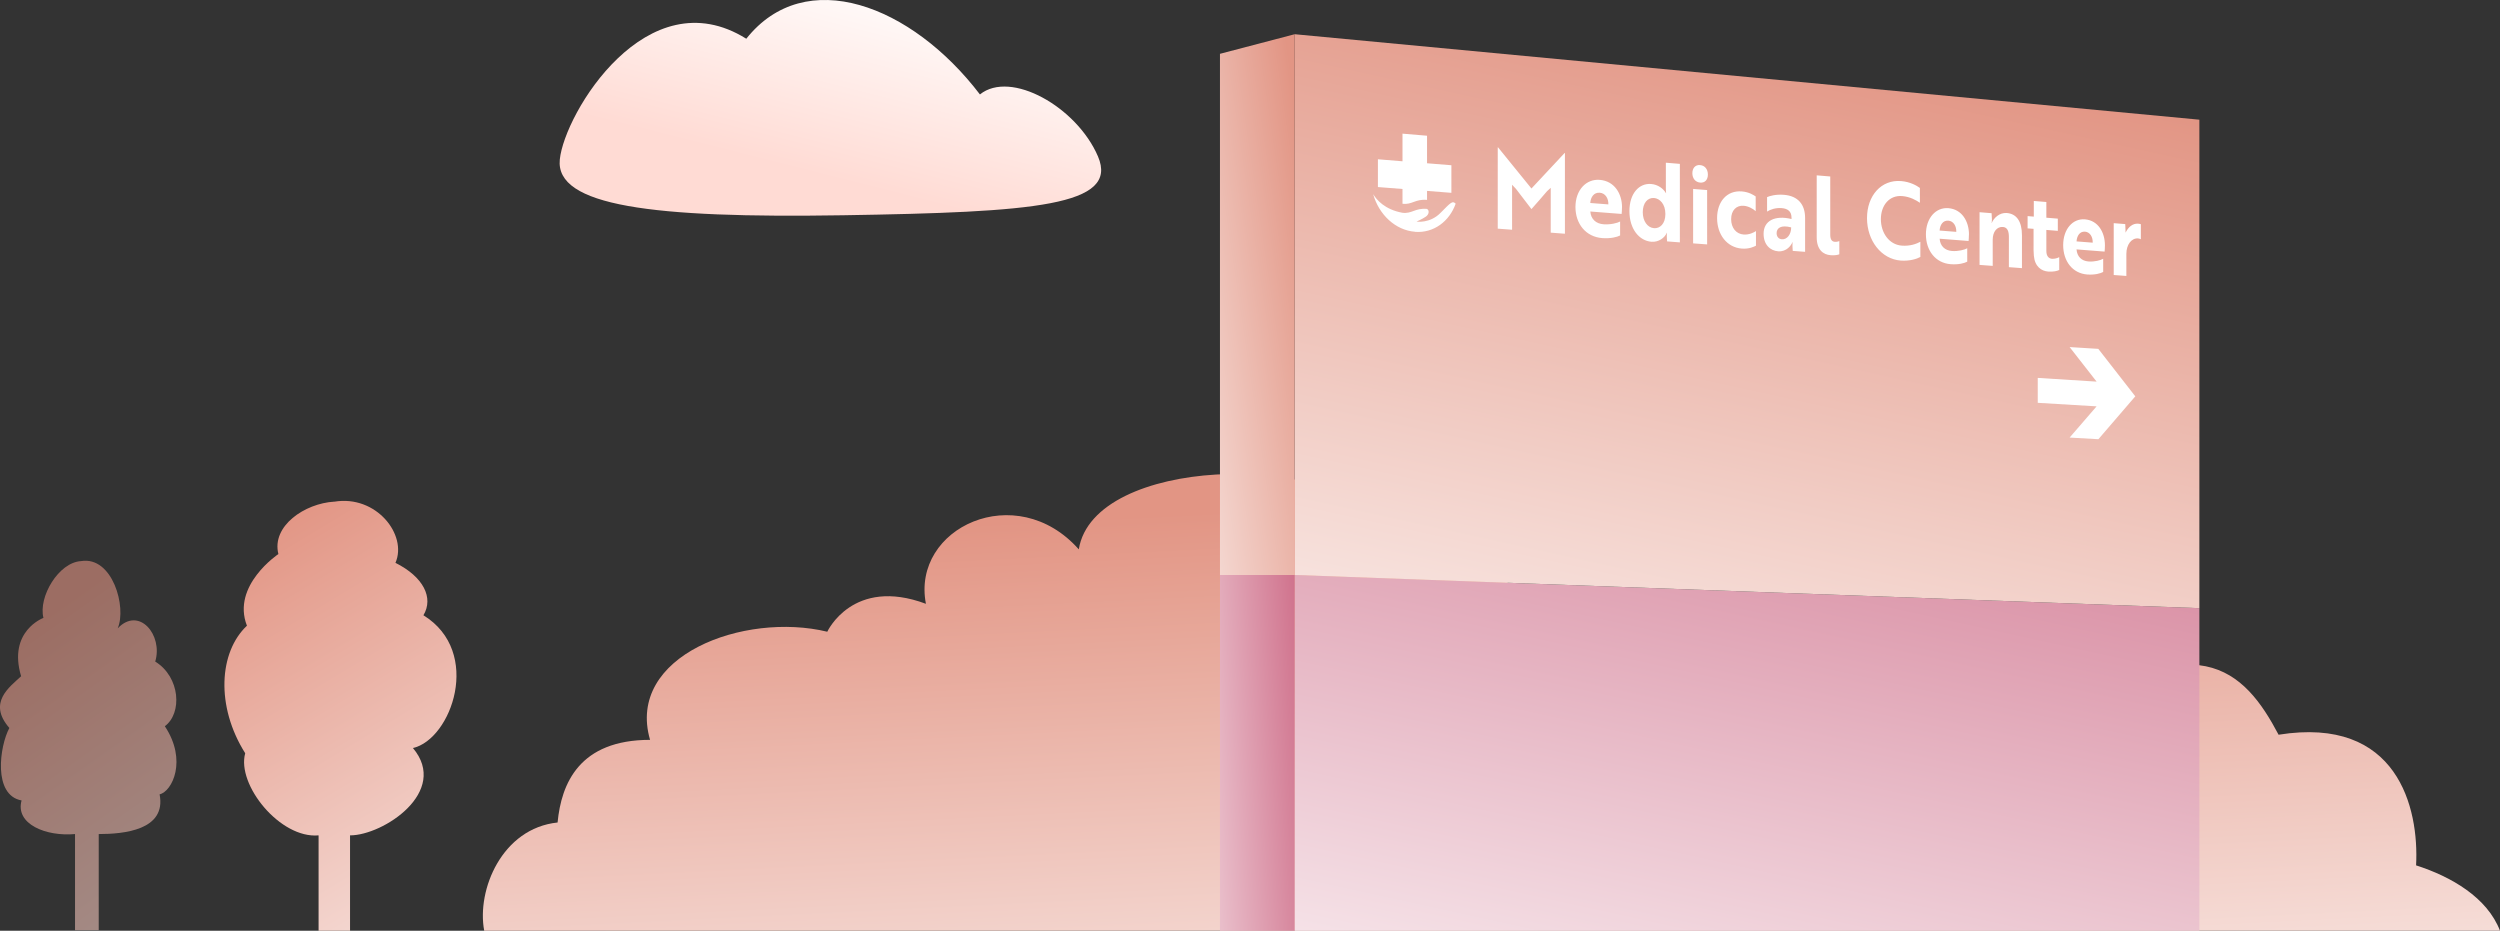 <svg id="Warstwa_2" xmlns="http://www.w3.org/2000/svg" xmlns:xlink="http://www.w3.org/1999/xlink" viewBox="0 0 531.8 197.99"><rect x="0" y="0" width="531.8" height="197.99" fill="#333333" stroke="none"/><defs><linearGradient id="linear-gradient" x1="320.31" y1="258.15" x2="310.35" y2="58.08" gradientUnits="userSpaceOnUse"><stop offset="0" stop-color="#fff"/><stop offset=".76" stop-color="#e29584"/></linearGradient><linearGradient id="linear-gradient-2" x1="187.13" y1="-6.3" x2="172.46" y2="51.68" gradientUnits="userSpaceOnUse"><stop offset="0" stop-color="#fff"/><stop offset=".76" stop-color="#ffdbd4"/></linearGradient><linearGradient id="linear-gradient-3" x1="350.31" y1="257.1" x2="392.9" y2="63.46" gradientUnits="userSpaceOnUse"><stop offset="0" stop-color="#fff"/><stop offset=".76" stop-color="#db94a8"/></linearGradient><linearGradient id="linear-gradient-4" x1="344.64" y1="191.03" x2="398.07" y2="-51.89" xlink:href="#linear-gradient"/><linearGradient id="linear-gradient-5" x1="232.45" y1="71.2" x2="297.44" y2="61.51" xlink:href="#linear-gradient"/><linearGradient id="linear-gradient-6" x1="238.52" y1="162.36" x2="296.25" y2="157.96" gradientUnits="userSpaceOnUse"><stop offset="0" stop-color="#fff"/><stop offset=".76" stop-color="#cb6481"/></linearGradient><linearGradient id="linear-gradient-7" x1="122.37" y1="232.73" x2="28.38" y2="77" xlink:href="#linear-gradient"/><linearGradient id="linear-gradient-8" x1="82.5" y1="248.78" x2="-21.99" y2="100.87" xlink:href="#linear-gradient"/><style>.cls-2{fill:#fff}</style></defs><g id="Layer_1"><path d="M531.8 197.99c-2.72-7.08-10.37-11.51-17.85-13.91.65-12.2-3.9-31.85-29.25-27.79-7.15-13.55-17.55-25.07-50.05-.68-8.46-7.99-66.97-16.94-91.45 4.89-.85.76-1.66 1.53-2.46 2.31-4.32-22.4-21.9-51.89-48.61-51.74-8.72-14.88-59.48-14.06-62.65 5.79-13.29-15.01-35.65-4.62-32.52 11.58-15.56-5.81-20.98 5.94-20.98 5.94-17.71-4.29-42.88 5.12-37.7 23-15.07 0-18.88 9.31-19.67 17.58-11.8 1.23-17.25 14.3-15.61 23.02h428.82Z" style="fill:url(#linear-gradient)"/><path d="M208.46 20.1C193.9 1 171.3-7.57 158.75 8.24c-21.09-13.18-38.66 15.81-39.67 25.69-1 9.88 19.58 12.52 60.25 11.86s58.75-1.98 54.23-12.52c-4.52-10.54-18.58-18.45-25.11-13.18Z" style="fill:url(#linear-gradient-2)"/><path style="fill:url(#linear-gradient-3)" d="M467.85 197.99H275.41v-75.68l192.44 7.06v68.62z"/><path style="fill:url(#linear-gradient-4)" d="m467.85 129.37-192.44-7.06V7.28l192.44 18.18v103.91z"/><path style="fill:url(#linear-gradient-5)" d="M259.51 11.45v110.86h15.9V7.28l-15.9 4.17z"/><path class="cls-2" d="m308.74 35.15-5.18-.42v-5.86l-5.22-.44v5.88l-5.23-.43v5.91l5.23.41v3.14c2.02.27 2.7-1.05 5.22-.82v-1.91l5.18.41v-5.86Z"/><path class="cls-2" d="M301.03 49.32c3.93.29 7.28-2.21 8.62-5.99l-.05-.05c-.64-.58-.91-.3-3.17 2-2.26 2.31-5.11 1.86-5.11 1.86s1.19-.52 1.96-1.04c.78-.51.78-1.43.25-1.66-2.52-.23-3.2 1.09-5.22.82-3.75-.69-5.49-2.76-6.21-3.96 1.21 4.35 4.74 7.69 8.91 8ZM322.44 40.14l-.79-.84v9.57l-3.05-.23v-17.3h.06l7.11 8.76 7.06-7.56h.06v17.18l-3.02-.23v-9.53l-.78.71c-1.09 1.28-2.2 2.56-3.32 3.81-1.12-1.43-2.21-2.89-3.33-4.35ZM345.03 44.09c0 .63-.06 1.19-.08 1.42l-6.66-.52c.12 1.6 1.18 2.6 2.83 2.72 1.44.11 2.94-.26 3.51-.59v2.97c-.63.33-1.99.69-3.79.56-3.5-.26-5.71-3.03-5.71-6.62s2.27-6.01 5.18-5.77c3.13.26 4.73 2.95 4.73 5.85ZM340.28 41c-1.22-.1-1.91.92-2 2.18l3.85.3c.04-1.26-.61-2.39-1.85-2.49ZM357.34 51.56l-2.72-.21-.06-1.07c-.02-.47.04-.76.04-.76h-.04c-.46 1.12-1.79 2.02-3.25 1.91-2.6-.2-4.7-2.69-4.7-6.51s2.1-5.99 4.62-5.78c1.47.12 2.61 1 3.15 1.95h.04s-.06-.3-.06-.95v-5.53l2.98.25v16.7Zm-7.89-6.42c0 1.91 1.01 3.29 2.4 3.4 1.21.09 2.41-.88 2.41-3.02s-1.2-3.3-2.41-3.4c-1.39-.11-2.4 1.09-2.4 3.02ZM361.65 35.12c.99.08 1.65.86 1.65 2.01s-.66 1.8-1.65 1.71-1.65-.88-1.65-1.99.64-1.82 1.65-1.74Zm1.49 5.31v11.56l-2.98-.22V40.19l2.98.24ZM370.91 49.89c1.18.09 2.24-.47 2.62-.74v3.11c-.39.2-1.42.74-3.01.62-3.16-.24-5.26-2.98-5.26-6.49s2.1-5.93 5.26-5.67c1.58.13 2.56.81 2.95 1.07v3.13c-.55-.5-1.53-1.07-2.56-1.15-1.56-.12-2.66.99-2.66 2.85s1.07 3.15 2.66 3.27ZM375.9 41.93c.55-.25 1.86-.63 3.58-.49 3 .24 4.5 2.06 4.5 4.92v7.21l-2.63-.2-.06-1.06c-.02-.48.04-.8.04-.8h-.04c-.25.66-1.23 2.08-3.03 1.95-1.68-.13-3.11-1.38-3.11-3.73 0-2.8 2.43-3.99 5.94-3.14v-.27c0-1.37-.8-1.94-2.09-2.05s-2.46.31-3.11.74v-3.08Zm5.12 6.44c-2.19-.58-3.1.15-3.1 1.23 0 .73.43 1.25 1.11 1.3 1.13.09 1.99-1.06 1.99-2.53ZM386.45 37.3l2.88.24v12.41c0 1.05.39 1.44.97 1.49.39.03.79-.08.96-.15v2.8c-.25.12-.93.27-1.83.2-1.64-.12-2.98-1.21-2.98-3.81V37.3ZM408.42 43.15c-.81-.56-2.1-1.3-3.78-1.44-2.78-.23-4.54 2.01-4.54 4.91s1.74 5.42 4.44 5.63c1.77.14 3.11-.37 3.96-.82v3.23c-.7.4-2.26.91-4.17.77-4.14-.31-7.18-4.24-7.18-9.03s3.04-8.24 7.27-7.88c1.92.16 3.28.95 3.98 1.46v3.18ZM418.83 49.9c0 .61-.06 1.14-.07 1.36l-6.16-.48c.11 1.54 1.09 2.49 2.62 2.61 1.33.1 2.72-.26 3.25-.58v2.85c-.58.32-1.84.67-3.51.54-3.24-.24-5.28-2.9-5.28-6.35s2.1-5.79 4.79-5.57c2.89.24 4.37 2.83 4.37 5.61Zm-4.39-2.96c-1.13-.09-1.77.89-1.85 2.1l3.55.28c.04-1.21-.56-2.29-1.71-2.39ZM423.65 45.36l.07 1.28c.02.4-.06.67-.07.78h.04c.39-1 1.62-2.24 3.2-2.11 2.09.17 3.22 1.8 3.22 4.75v6.98l-2.78-.21v-6.44c0-1.1-.26-2.03-1.26-2.11-1.3-.1-2.18 1.04-2.18 2.71v5.57l-2.8-.21V45.14l2.55.21ZM432.63 46.09v-3.34l2.67.22v3.34l2.44.2v2.6l-2.44-.2v4.47c0 1.18.57 1.62 1.18 1.67.57.04 1.16-.13 1.56-.35v2.73c-.4.21-1.25.42-2.33.34-1.45-.11-2.87-1.04-3.07-3.4-.02-.36-.06-.74-.06-1.14v-4.55l-1.27-.1v-2.61l1.33.11ZM447.76 52.18c0 .6-.05 1.12-.07 1.34l-5.97-.47c.11 1.52 1.06 2.45 2.53 2.57 1.29.1 2.64-.26 3.14-.58v2.81c-.56.31-1.78.66-3.4.54-3.14-.24-5.11-2.85-5.11-6.25s2.03-5.7 4.64-5.48c2.8.23 4.24 2.78 4.24 5.52Zm-4.25-2.9c-1.09-.09-1.71.88-1.79 2.07l3.44.27c.04-1.19-.55-2.26-1.66-2.35ZM449.62 47.47l2.46.2.05 1.08c0 .33 0 .6.02.73.56-1.15 1.5-1.99 2.67-1.9.29.02.54.09.58.11v3.21s-.25-.15-.59-.18c-1.37-.11-2.49 1.28-2.49 3.28v4.7l-2.69-.2V47.46ZM440.25 73.83l5.74 7.35-12.52-.79v5.3l12.52.75-5.74 6.64 6.12.35 7.85-9.12-7.87-10.1-6.1-.38z"/><path style="fill:url(#linear-gradient-6)" d="M259.51 122.31h15.89v75.68h-15.89z"/><path d="M71.11 106.72c8.92-1.49 15.61 7.06 13.01 13.01 5.95 2.97 8.18 7.43 5.95 11.15 12.64 7.8 5.95 26.39-2.23 28.24 7.8 9.29-6.32 18.58-13.38 18.58v20.29h-6.69V177.7c-8.18.74-17.47-10.78-15.61-17.47-6.32-10.03-5.57-21.55.37-27.13-3.34-8.55 6.69-15.24 6.69-15.24-1.49-5.95 5.57-10.78 11.89-11.15Z" style="fill:url(#linear-gradient-7)"/><path d="M17.23 119.36c6.71-1.12 9.76 9.83 7.8 14.31 4.54-4.78 9.69 1.42 7.99 7.06 5.36 3.31 5.76 11.02 2.04 13.75 4.83 7.25 1.57 13.88-1.11 14.49 1.49 7.62-7.64 8.45-12.95 8.45v20.44h-5.04v-20.44c-6.16.56-12.77-2.11-11.37-7.15-6.13-1.11-4.69-11.51-2.6-15.42-4.69-5.38.05-8.71 2.5-11-2.87-9.62 4.75-12.41 4.75-12.41-1.12-4.48 3.23-11.8 7.99-12.08Z" style="fill:url(#linear-gradient-8);opacity:.6"/></g></svg>